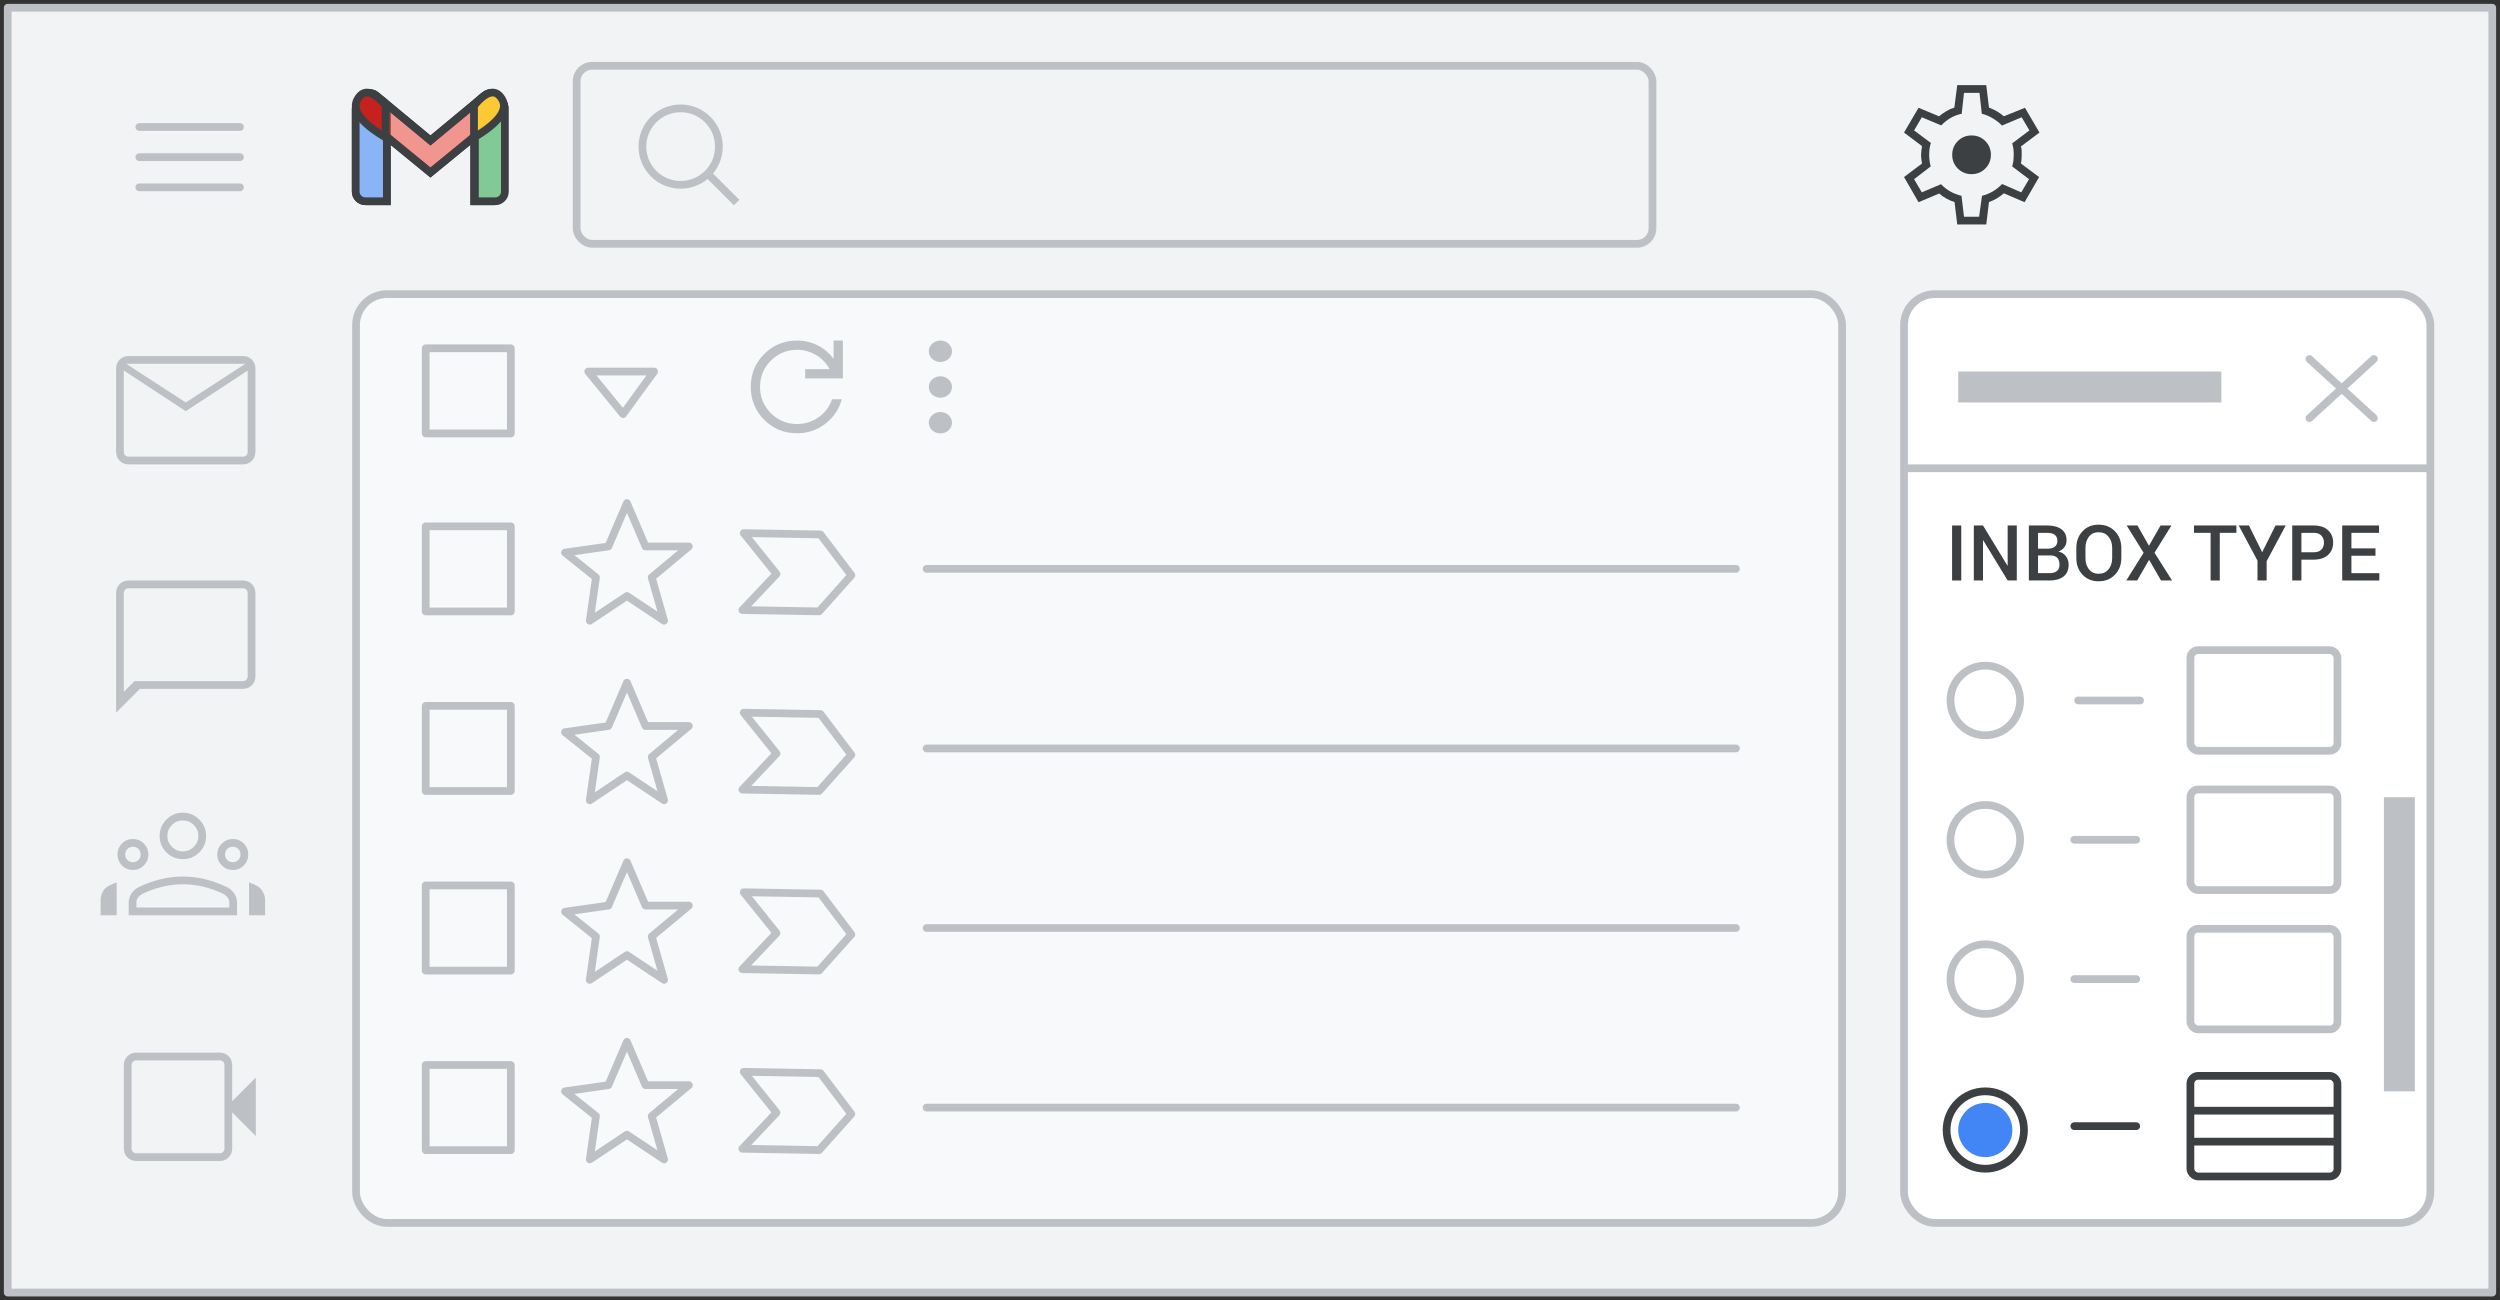 <?xml version="1.0" encoding="UTF-8"?>
<svg width="323px" height="168px" viewBox="0 0 323 168" version="1.1" xmlns="http://www.w3.org/2000/svg" xmlns:xlink="http://www.w3.org/1999/xlink">
    <rect x="0" y="0" width="323" height="168" fill="#333333" stroke="none"/>
    <title>gmail-settings-multiple-inboxes</title>
    <g id="gmail-settings-multiple-inboxes" stroke="none" stroke-width="1" fill="none" fill-rule="evenodd">
        <g id="Gmail/settings-sidebar" transform="translate(1, 1)">
            <g id="Frames/desktop-light" fill="#F1F3F4" stroke="#BDC1C6" stroke-linejoin="round">
                <rect id="border-copy" x="0" y="0" width="321" height="166"></rect>
            </g>
            <g id="videocam_BASELINE_P900_24dp-(3)" transform="translate(15, 135)" fill="#BDC1C6" fill-rule="nonzero">
                <path d="M1.625,14 C1.158,14 0.771,13.846 0.463,13.537 C0.154,13.229 4.4408921e-16,12.842 4.4408921e-16,12.375 L4.4408921e-16,1.625 C4.4408921e-16,1.158 0.154,0.771 0.463,0.463 C0.771,0.154 1.158,0 1.625,0 L12.4,0 C12.85,0 13.229,0.154 13.537,0.463 C13.846,0.771 14,1.158 14,1.625 L14,6.275 L17.05,3.225 L17.05,10.775 L14,7.725 L14,12.375 C14,12.842 13.846,13.229 13.537,13.537 C13.229,13.846 12.85,14 12.4,14 L1.625,14 Z M1.625,13 L12.4,13 C12.567,13 12.708,12.942 12.825,12.825 C12.942,12.708 13,12.558 13,12.375 L13,1.625 C13,1.442 12.942,1.292 12.825,1.175 C12.708,1.058 12.567,1 12.4,1 L1.625,1 C1.442,1 1.292,1.058 1.175,1.175 C1.058,1.292 1,1.442 1,1.625 L1,12.375 C1,12.558 1.058,12.708 1.175,12.825 C1.292,12.942 1.442,13 1.625,13 Z M1,13 C1,13 1,12.942 1,12.825 C1,12.708 1,12.558 1,12.375 L1,1.625 C1,1.442 1,1.292 1,1.175 C1,1.058 1,1 1,1 C1,1 1,1.058 1,1.175 C1,1.292 1,1.442 1,1.625 L1,12.375 C1,12.558 1,12.708 1,12.825 C1,12.942 1,13 1,13 Z" id="Shape"></path>
            </g>
            <g id="gmail_groups_BASELINE_P900_24dp" transform="translate(12, 104)" fill="#BDC1C6" fill-rule="nonzero">
                <path d="M10.625,6 C9.792,6 9.083,5.708 8.5,5.125 C7.917,4.542 7.625,3.833 7.625,3 C7.625,2.183 7.917,1.479 8.5,0.887 C9.083,0.296 9.792,0 10.625,0 C11.458,0 12.167,0.296 12.75,0.887 C13.333,1.479 13.625,2.183 13.625,3 C13.625,3.833 13.333,4.542 12.75,5.125 C12.167,5.708 11.458,6 10.625,6 Z M3.625,13.25 L3.625,11.6 C3.625,11.183 3.746,10.796 3.987,10.438 C4.229,10.079 4.55,9.8 4.95,9.6 C5.9,9.15 6.846,8.812 7.787,8.588 C8.729,8.363 9.675,8.25 10.625,8.25 C11.575,8.25 12.521,8.363 13.463,8.588 C14.404,8.812 15.35,9.15 16.3,9.6 C16.7,9.8 17.021,10.079 17.262,10.438 C17.504,10.796 17.625,11.183 17.625,11.6 L17.625,13.25 L3.625,13.25 Z M10.625,5 C11.175,5 11.646,4.804 12.037,4.412 C12.429,4.021 12.625,3.55 12.625,3 C12.625,2.45 12.429,1.979 12.037,1.587 C11.646,1.196 11.175,1 10.625,1 C10.075,1 9.604,1.196 9.213,1.587 C8.821,1.979 8.625,2.45 8.625,3 C8.625,3.55 8.821,4.021 9.213,4.412 C9.604,4.804 10.075,5 10.625,5 Z M4.625,12.25 L16.625,12.25 L16.625,11.6 C16.625,11.367 16.554,11.154 16.413,10.963 C16.271,10.771 16.075,10.608 15.825,10.475 C14.992,10.075 14.142,9.771 13.275,9.562 C12.408,9.354 11.525,9.25 10.625,9.25 C9.725,9.25 8.842,9.354 7.975,9.562 C7.108,9.771 6.258,10.075 5.425,10.475 C5.175,10.608 4.979,10.771 4.838,10.963 C4.696,11.154 4.625,11.367 4.625,11.6 L4.625,12.25 Z M0,13.25 L2.075,13.25 L2.075,9 C1.892,9.067 1.725,9.133 1.575,9.2 C1.425,9.267 1.267,9.342 1.1,9.425 C0.75,9.592 0.479,9.846 0.287,10.188 C0.096,10.529 0,10.9 0,11.3 L0,13.25 Z M19.175,13.25 L21.25,13.25 L21.25,11.3 C21.25,10.9 21.15,10.529 20.95,10.188 C20.75,9.846 20.483,9.592 20.15,9.425 C19.983,9.342 19.821,9.267 19.663,9.2 C19.504,9.133 19.342,9.067 19.175,9 L19.175,13.25 Z M4.175,6.4 C4.458,6.4 4.696,6.304 4.888,6.112 C5.079,5.921 5.175,5.683 5.175,5.4 C5.175,5.117 5.079,4.879 4.888,4.688 C4.696,4.496 4.458,4.4 4.175,4.4 C3.892,4.4 3.654,4.496 3.462,4.688 C3.271,4.879 3.175,5.117 3.175,5.4 C3.175,5.683 3.271,5.921 3.462,6.112 C3.654,6.304 3.892,6.4 4.175,6.4 Z M4.175,7.4 C3.608,7.4 3.133,7.204 2.75,6.812 C2.367,6.421 2.175,5.95 2.175,5.4 C2.175,4.85 2.367,4.379 2.75,3.987 C3.133,3.596 3.608,3.4 4.175,3.4 C4.725,3.4 5.196,3.596 5.588,3.987 C5.979,4.379 6.175,4.85 6.175,5.4 C6.175,5.95 5.979,6.421 5.588,6.812 C5.196,7.204 4.725,7.4 4.175,7.4 Z M17.075,6.4 C17.358,6.4 17.596,6.304 17.788,6.112 C17.979,5.921 18.075,5.683 18.075,5.4 C18.075,5.117 17.979,4.879 17.788,4.688 C17.596,4.496 17.358,4.4 17.075,4.4 C16.792,4.4 16.554,4.496 16.363,4.688 C16.171,4.879 16.075,5.117 16.075,5.4 C16.075,5.683 16.171,5.921 16.363,6.112 C16.554,6.304 16.792,6.4 17.075,6.4 Z M17.075,7.4 C16.525,7.4 16.054,7.204 15.662,6.812 C15.271,6.421 15.075,5.95 15.075,5.4 C15.075,4.85 15.271,4.379 15.662,3.987 C16.054,3.596 16.525,3.4 17.075,3.4 C17.642,3.4 18.117,3.596 18.5,3.987 C18.883,4.379 19.075,4.85 19.075,5.4 C19.075,5.95 18.883,6.421 18.5,6.812 C18.117,7.204 17.642,7.4 17.075,7.4 Z" id="Shape"></path>
            </g>
            <g id="mail_BASELINE_P900_24dp-(2)" transform="translate(14, 45)" fill="#BDC1C6" fill-rule="nonzero">
                <path d="M1.625,14 C1.158,14 0.771,13.846 0.463,13.537 C0.154,13.229 0,12.842 0,12.375 L0,1.625 C0,1.158 0.154,0.771 0.463,0.463 C0.771,0.154 1.158,0 1.625,0 L16.375,0 C16.842,0 17.229,0.154 17.538,0.463 C17.846,0.771 18,1.158 18,1.625 L18,12.375 C18,12.842 17.846,13.229 17.538,13.537 C17.229,13.846 16.842,14 16.375,14 L1.625,14 Z M9,7.125 L1,1.875 L1,12.375 C1,12.558 1.058,12.708 1.175,12.825 C1.292,12.942 1.442,13 1.625,13 L16.375,13 C16.558,13 16.708,12.942 16.825,12.825 C16.942,12.708 17,12.558 17,12.375 L17,1.875 L9,7.125 Z M9,6 L16.7,1 L1.3,1 L9,6 Z M1,1.875 L1,1 L1,1.875 L1,12.375 C1,12.558 1.058,12.708 1.175,12.825 C1.292,12.942 1.442,13 1.625,13 L1,13 C1,13 1,12.942 1,12.825 C1,12.708 1,12.558 1,12.375 L1,1.875 Z" id="Shape"></path>
            </g>
            <g id="chat_bubble_BASELINE_P900_24dp" transform="translate(14, 74)" fill="#BDC1C6" fill-rule="nonzero">
                <path d="M0,17.075 L0,1.625 C0,1.158 0.154,0.771 0.463,0.463 C0.771,0.154 1.158,0 1.625,0 L16.375,0 C16.842,0 17.229,0.154 17.538,0.463 C17.846,0.771 18,1.158 18,1.625 L18,12.375 C18,12.842 17.846,13.229 17.538,13.537 C17.229,13.846 16.842,14 16.375,14 L3.075,14 L0,17.075 Z M2.375,13 L16.375,13 C16.558,13 16.708,12.942 16.825,12.825 C16.942,12.708 17,12.558 17,12.375 L17,1.625 C17,1.442 16.942,1.292 16.825,1.175 C16.708,1.058 16.558,1 16.375,1 L1.625,1 C1.442,1 1.292,1.058 1.175,1.175 C1.058,1.292 1,1.442 1,1.625 L1,14.375 L2.375,13 Z M1,13 L1,1.625 C1,1.442 1,1.292 1,1.175 C1,1.058 1,1 1,1 C1,1 1,1.058 1,1.175 C1,1.292 1,1.442 1,1.625 L1,12.375 C1,12.558 1,12.708 1,12.825 C1,12.942 1,13 1,13 Z" id="Shape"></path>
            </g>
            <rect id="Rectangle" stroke="#BDC1C6" fill="#F8F9FA" x="45" y="37" width="192" height="120" rx="4"></rect>
            <rect id="Rectangle" stroke="#BDC1C6" fill="#FFFFFF" x="245" y="37" width="68" height="120" rx="4"></rect>
            <g id="UI/line-dark-grey" transform="translate(118, 72)" stroke="#BDC1C6" stroke-linecap="round" stroke-linejoin="round">
                <line x1="0.716" y1="0.5" x2="105.284" y2="0.5" id="Line-5"></line>
            </g>
            <g id="UI/line-dark-grey" transform="translate(118, 95.2)" stroke="#BDC1C6" stroke-linecap="round" stroke-linejoin="round">
                <line x1="0.716" y1="0.5" x2="105.284" y2="0.5" id="Line-5"></line>
            </g>
            <g id="UI/checkbox-light-grey" transform="translate(54, 67)" stroke="#BDC1C6" stroke-linejoin="round">
                <rect id="Rectangle" x="0" y="0" width="11" height="11"></rect>
            </g>
            <g id="Icons/star" transform="translate(72, 64)" stroke="#BDC1C6" stroke-linecap="round" stroke-linejoin="round">
                <polygon id="Path-4" points="5.6 5.6 8 0 10.4 5.6 16 5.6 11.2 9.6 12.8 15.2 8 12 3.2 15.2 4 9.6 0 6.4"></polygon>
            </g>
            <polygon id="Path" stroke="#BDC1C6" stroke-linejoin="round" transform="translate(102, 72.971) rotate(1) translate(-102, -72.971) " points="95 68 99.329 73.202 95 77.941 104.915 77.941 109 73.202 104.915 68"></polygon>
            <g id="UI/line-dark-grey" transform="translate(118, 118.4)" stroke="#BDC1C6" stroke-linecap="round" stroke-linejoin="round">
                <line x1="0.716" y1="0.5" x2="105.284" y2="0.5" id="Line-5"></line>
            </g>
            <g id="UI/checkbox-light-grey" transform="translate(54, 90.2)" stroke="#BDC1C6" stroke-linejoin="round">
                <rect id="Rectangle" x="0" y="0" width="11" height="11"></rect>
            </g>
            <g id="Icons/star" transform="translate(72, 87.2)" stroke="#BDC1C6" stroke-linecap="round" stroke-linejoin="round">
                <polygon id="Path-4" points="5.6 5.6 8 0 10.4 5.6 16 5.6 11.2 9.6 12.8 15.2 8 12 3.2 15.2 4 9.6 0 6.4"></polygon>
            </g>
            <polygon id="Path" stroke="#BDC1C6" stroke-linejoin="round" transform="translate(102, 96.171) rotate(1) translate(-102, -96.171) " points="95 91.2 99.329 96.402 95 101.141 104.915 101.141 109 96.402 104.915 91.2"></polygon>
            <g id="UI/line-dark-grey" transform="translate(118, 141.6)" stroke="#BDC1C6" stroke-linecap="round" stroke-linejoin="round">
                <line x1="0.716" y1="0.5" x2="105.284" y2="0.5" id="Line-5"></line>
            </g>
            <g id="UI/checkbox-light-grey" transform="translate(54, 113.4)" stroke="#BDC1C6" stroke-linejoin="round">
                <rect id="Rectangle" x="0" y="0" width="11" height="11"></rect>
            </g>
            <g id="Icons/star" transform="translate(72, 110.4)" stroke="#BDC1C6" stroke-linecap="round" stroke-linejoin="round">
                <polygon id="Path-4" points="5.6 5.6 8 0 10.4 5.6 16 5.6 11.2 9.6 12.8 15.2 8 12 3.2 15.2 4 9.6 0 6.4"></polygon>
            </g>
            <polygon id="Path" stroke="#BDC1C6" stroke-linejoin="round" transform="translate(102, 119.371) rotate(1) translate(-102, -119.371) " points="95 114.4 99.329 119.602 95 124.341 104.915 124.341 109 119.602 104.915 114.4"></polygon>
            <g id="UI/checkbox-light-grey" transform="translate(54, 136.6)" stroke="#BDC1C6" stroke-linejoin="round">
                <rect id="Rectangle" x="0" y="0" width="11" height="11"></rect>
            </g>
            <g id="Icons/star" transform="translate(72, 133.6)" stroke="#BDC1C6" stroke-linecap="round" stroke-linejoin="round">
                <polygon id="Path-4" points="5.6 5.6 8 0 10.4 5.6 16 5.6 11.2 9.6 12.8 15.2 8 12 3.2 15.2 4 9.6 0 6.4"></polygon>
            </g>
            <polygon id="Path" stroke="#BDC1C6" stroke-linejoin="round" transform="translate(102, 142.571) rotate(1) translate(-102, -142.571) " points="95 137.6 99.329 142.802 95 147.541 104.915 147.541 109 142.802 104.915 137.6"></polygon>
            <g id="UI/checkbox-light-grey" transform="translate(54, 44)" stroke="#BDC1C6" stroke-linejoin="round">
                <rect id="Rectangle" x="0" y="0" width="11" height="11"></rect>
            </g>
            <g id="Icons/arrow-expand-sm" transform="translate(75, 47)" stroke="#BDC1C6" stroke-linecap="round" stroke-linejoin="round">
                <polygon id="Path-4" points="0 0 8.5 0 4.5 5.5"></polygon>
            </g>
            <g id="Icons/menu-more-light-grey" transform="translate(119, 43)" fill="#BDC1C6">
                <ellipse id="Oval" cx="1.5" cy="1.385" rx="1.5" ry="1.385"></ellipse>
                <ellipse id="Oval" cx="1.5" cy="6" rx="1.5" ry="1.385"></ellipse>
                <ellipse id="Oval" cx="1.5" cy="10.615" rx="1.5" ry="1.385"></ellipse>
            </g>
            <g id="refresh_BASELINE_NV200_24dp" transform="translate(96, 43)" fill="#BDC1C6" fill-rule="nonzero">
                <path d="M5.99,11.98 C4.313,11.98 2.895,11.401 1.737,10.243 C0.579,9.085 0,7.667 0,5.99 C0,4.313 0.579,2.895 1.737,1.737 C2.895,0.579 4.313,0 5.99,0 C6.922,0 7.804,0.206 8.635,0.619 C9.467,1.032 10.156,1.617 10.702,2.376 L10.702,0 L11.9,0 L11.9,4.892 L7.028,4.892 L7.028,3.694 L10.183,3.694 C9.757,2.922 9.171,2.313 8.426,1.867 C7.68,1.421 6.868,1.198 5.99,1.198 C4.659,1.198 3.527,1.664 2.596,2.596 C1.664,3.527 1.198,4.659 1.198,5.99 C1.198,7.321 1.664,8.452 2.596,9.384 C3.527,10.316 4.659,10.782 5.99,10.782 C7.015,10.782 7.94,10.489 8.765,9.903 C9.591,9.318 10.17,8.546 10.502,7.587 L11.76,7.587 C11.401,8.892 10.685,9.95 9.614,10.762 C8.542,11.574 7.334,11.98 5.99,11.98 Z" id="Path"></path>
            </g>
            <g id="Group-6" transform="translate(17, 7)">
                <g id="Group-6" transform="translate(27.957, 3.957)">
                    <g id="Group" fill="#FFFFFF">
                        <path d="M1.244,0.858 L2.779,0.858 C3.466,0.858 4.023,1.415 4.023,2.102 L4.023,14.043 L4.023,14.043 L1.244,14.043 C0.557,14.043 9.99219893e-16,13.486 0,12.799 L0,2.102 C-8.41179808e-17,1.415 0.557,0.858 1.244,0.858 Z" id="Rectangle" stroke="#3C4043"></path>
                        <path d="M16.531,0.858 L17.905,0.858 C18.592,0.858 19.149,1.415 19.149,2.102 L19.149,12.799 C19.149,13.486 18.592,14.043 17.905,14.043 L15.287,14.043 L15.287,14.043 L15.287,2.102 C15.287,1.415 15.844,0.858 16.531,0.858 Z" id="Rectangle" stroke="#3C4043"></path>
                        <path d="M16.71,0.344 C17.249,-0.082 18.031,0.009 18.457,0.548 L18.457,0.548 L18.935,1.152 C19.355,1.684 19.272,2.455 18.747,2.885 L18.747,2.885 L9.655,10.335 L0.563,2.885 C0.038,2.455 -0.046,1.684 0.375,1.152 L0.853,0.548 C1.279,0.009 2.061,-0.082 2.6,0.344 L2.622,0.362 L2.622,0.362 L9.655,6.193 L16.687,0.362 C16.691,0.359 16.695,0.356 16.699,0.353 Z" id="Combined-Shape" stroke="#3C4043" fill-opacity="0.54"></path>
                        <path d="M15.287,5.802 L15.287,1.682 C16.896,-0.24 18.103,-0.515 18.908,0.858 C19.712,2.232 18.505,3.88 15.287,5.802 Z" id="Path-4"></path>
                        <path d="M0,5.802 L0,1.682 C1.609,-0.24 2.816,-0.515 3.621,0.858 C4.425,2.232 3.218,3.88 0,5.802 Z" id="Path-4" transform="translate(1.931, 2.901) scale(-1, 1) translate(-1.931, -2.901) "></path>
                    </g>
                    <g id="Group" stroke="#3C4043">
                        <path d="M1.244,0.858 L2.779,0.858 C3.466,0.858 4.023,1.415 4.023,2.102 L4.023,14.043 L4.023,14.043 L1.244,14.043 C0.557,14.043 -1.37926624e-16,13.486 0,12.799 L0,2.102 C-8.41179808e-17,1.415 0.557,0.858 1.244,0.858 Z" id="Rectangle" fill="#8AB4F8"></path>
                        <path d="M16.646,0.858 L18.03,0.858 C18.717,0.858 19.274,1.415 19.274,2.102 L19.274,12.799 C19.274,13.486 18.717,14.043 18.03,14.043 L15.402,14.043 L15.402,14.043 L15.402,2.102 C15.402,1.415 15.959,0.858 16.646,0.858 Z" id="Rectangle" fill="#81C995"></path>
                        <path d="M16.71,0.344 C17.249,-0.082 18.031,0.009 18.457,0.548 L18.457,0.548 L18.935,1.152 C19.355,1.684 19.272,2.455 18.747,2.885 L18.747,2.885 L9.655,10.335 L0.563,2.885 C0.038,2.455 -0.046,1.684 0.375,1.152 L0.853,0.548 C1.279,0.009 2.061,-0.082 2.6,0.344 C2.607,0.35 2.615,0.356 2.622,0.362 L9.654,6.193 L16.687,0.362 L16.687,0.362 Z" id="Combined-Shape" fill-opacity="0.54" fill="#EA4335"></path>
                        <path d="M15.287,5.802 L15.287,1.682 C16.896,-0.24 18.103,-0.515 18.908,0.858 C19.712,2.232 18.505,3.88 15.287,5.802 Z" id="Path-4" fill="#FCC934"></path>
                        <path d="M0,5.802 L0,1.682 C1.609,-0.24 2.816,-0.515 3.621,0.858 C4.425,2.232 3.218,3.88 0,5.802 Z" id="Path-4" fill="#C5221F" transform="translate(1.931, 2.901) scale(-1, 1) translate(-1.931, -2.901) "></path>
                    </g>
                </g>
                <g id="UI/menu-dark-grey" transform="translate(0, 8)" stroke="#BDC1C6" stroke-linecap="round" stroke-linejoin="round">
                    <line x1="1.40946282e-16" y1="0.406" x2="13" y2="0.406" id="Line"></line>
                    <line x1="1.40946282e-16" y1="4.306" x2="13" y2="4.306" id="Line"></line>
                    <line x1="1.40946282e-16" y1="8.206" x2="13" y2="8.206" id="Line"></line>
                </g>
                <g id="Group-3" transform="translate(228, 3)" fill="#3C4043" fill-rule="nonzero">
                    <g id="settings_BASELINE_P900_24dp-(2)">
                        <path d="M6.875,18 L6.525,15.1 C6.208,15.017 5.862,14.871 5.487,14.662 C5.112,14.454 4.8,14.233 4.55,14 L1.875,15.125 L0,11.875 L2.325,10.125 C2.292,9.958 2.263,9.779 2.237,9.588 C2.212,9.396 2.2,9.208 2.2,9.025 C2.2,8.858 2.212,8.679 2.237,8.488 C2.263,8.296 2.292,8.092 2.325,7.875 L0,6.125 L1.875,2.925 L4.525,4.025 C4.825,3.775 5.146,3.55 5.487,3.35 C5.829,3.15 6.167,3 6.5,2.9 L6.875,0 L10.625,0 L10.975,2.9 C11.358,3.05 11.696,3.208 11.988,3.375 C12.279,3.542 12.583,3.758 12.9,4.025 L15.625,2.925 L17.5,6.125 L15.1,7.925 C15.167,8.125 15.2,8.312 15.2,8.488 C15.2,8.662 15.2,8.833 15.2,9 C15.2,9.15 15.196,9.312 15.188,9.488 C15.179,9.662 15.15,9.875 15.1,10.125 L17.45,11.875 L15.575,15.125 L12.9,13.975 C12.583,14.242 12.271,14.467 11.963,14.65 C11.654,14.833 11.325,14.983 10.975,15.1 L10.625,18 L6.875,18 Z M8.725,11.5 C9.425,11.5 10.017,11.258 10.5,10.775 C10.983,10.292 11.225,9.7 11.225,9 C11.225,8.3 10.983,7.708 10.5,7.225 C10.017,6.742 9.425,6.5 8.725,6.5 C8.025,6.5 7.433,6.742 6.95,7.225 C6.467,7.708 6.225,8.3 6.225,9 C6.225,9.7 6.467,10.292 6.95,10.775 C7.433,11.258 8.025,11.5 8.725,11.5 Z M7.75,17 L9.7,17 L10.075,14.3 C10.575,14.167 11.029,13.983 11.438,13.75 C11.846,13.517 12.258,13.192 12.675,12.775 L15.15,13.85 L16.15,12.15 L13.975,10.5 C14.058,10.217 14.113,9.954 14.137,9.713 C14.162,9.471 14.175,9.233 14.175,9 C14.175,8.75 14.162,8.512 14.137,8.287 C14.113,8.062 14.058,7.808 13.975,7.525 L16.2,5.85 L15.2,4.15 L12.65,5.225 C12.35,4.892 11.954,4.579 11.463,4.287 C10.971,3.996 10.5,3.8 10.05,3.7 L9.75,1 L7.75,1 L7.45,3.7 C6.95,3.8 6.487,3.971 6.062,4.213 C5.638,4.454 5.217,4.783 4.8,5.2 L2.3,4.15 L1.3,5.85 L3.475,7.475 C3.392,7.692 3.333,7.933 3.3,8.2 C3.267,8.467 3.25,8.742 3.25,9.025 C3.25,9.275 3.267,9.525 3.3,9.775 C3.333,10.025 3.383,10.267 3.45,10.5 L1.3,12.15 L2.3,13.85 L4.775,12.8 C5.175,13.2 5.583,13.517 6,13.75 C6.417,13.983 6.892,14.167 7.425,14.3 L7.75,17 Z" id="Shape"></path>
                    </g>
                </g>
                <g id="Group-4" transform="translate(56, 0)" stroke="#BDC1C6">
                    <rect id="Rectangle" x="0.5" y="0.5" width="139" height="23" rx="2"></rect>
                    <g id="Group" transform="translate(9, 6)">
                        <circle id="Oval" cx="4.941" cy="4.941" r="4.941"></circle>
                        <line x1="8.824" y1="8.824" x2="11.818" y2="11.818" id="Line-6" stroke-linecap="square"></line>
                    </g>
                </g>
            </g>
            <g id="Icons/close" transform="translate(297, 45)" stroke="#BDC1C6" stroke-linecap="round">
                <line x1="0.378" y1="0.382" x2="8.703" y2="8.018" id="Line-8"></line>
                <line x1="0.378" y1="0.382" x2="8.703" y2="8.018" id="Line-8" transform="translate(4.541, 4.2) scale(-1, 1) translate(-4.541, -4.2) "></line>
            </g>
            <rect id="Rectangle" fill="#BDC1C6" x="252" y="47" width="34" height="4"></rect>
            <rect id="Rectangle" fill="#BDC1C6" x="307" y="102" width="4" height="38"></rect>
            <circle id="Oval" stroke="#BDC1C6" cx="255.5" cy="89.5" r="4.5"></circle>
            <circle id="Oval" stroke="#BDC1C6" cx="255.5" cy="107.5" r="4.5"></circle>
            <circle id="Oval" stroke="#BDC1C6" cx="255.5" cy="125.5" r="4.5"></circle>
            <g id="INBOX-TYPE" transform="translate(251.21, 66.788)" fill="#3C4043" fill-rule="nonzero">
                <polygon id="Path" points="1.187 7.212 0 7.212 0 0.103 1.187 0.103"></polygon>
                <polygon id="Path" points="8.359 7.212 7.178 7.212 4.023 2.021 3.994 2.031 3.994 7.212 2.808 7.212 2.808 0.103 3.994 0.103 7.148 5.288 7.178 5.278 7.178 0.103 8.359 0.103"></polygon>
                <path d="M9.917,7.212 L9.917,0.103 L12.28,0.103 C13.068,0.103 13.683,0.264 14.126,0.588 C14.569,0.912 14.79,1.396 14.79,2.041 C14.79,2.363 14.697,2.651 14.512,2.905 C14.326,3.159 14.069,3.348 13.74,3.472 C14.163,3.566 14.489,3.77 14.717,4.082 C14.945,4.395 15.059,4.757 15.059,5.171 C15.059,5.838 14.84,6.345 14.404,6.692 C13.968,7.039 13.366,7.212 12.598,7.212 L9.917,7.212 Z M11.104,3.979 L11.104,6.265 L12.598,6.265 C13.008,6.265 13.324,6.171 13.545,5.984 C13.766,5.797 13.877,5.526 13.877,5.171 C13.877,4.793 13.784,4.5 13.599,4.292 C13.413,4.084 13.123,3.979 12.729,3.979 L11.104,3.979 Z M11.104,3.096 L12.412,3.096 C12.78,3.096 13.07,3.009 13.284,2.834 C13.497,2.66 13.604,2.414 13.604,2.095 C13.604,1.743 13.491,1.482 13.267,1.311 C13.042,1.14 12.713,1.055 12.28,1.055 L11.104,1.055 L11.104,3.096 Z" id="Shape"></path>
                <path d="M21.865,4.297 C21.865,5.166 21.593,5.886 21.047,6.458 C20.502,7.029 19.795,7.314 18.926,7.314 C18.073,7.314 17.38,7.029 16.848,6.458 C16.316,5.886 16.05,5.166 16.05,4.297 L16.05,3.018 C16.05,2.152 16.316,1.432 16.848,0.859 C17.38,0.286 18.071,0 18.921,0 C19.79,0 20.498,0.286 21.045,0.859 C21.592,1.432 21.865,2.152 21.865,3.018 L21.865,4.297 Z M20.684,3.008 C20.684,2.415 20.525,1.929 20.208,1.548 C19.89,1.167 19.461,0.977 18.921,0.977 C18.4,0.977 17.988,1.167 17.686,1.548 C17.383,1.929 17.231,2.415 17.231,3.008 L17.231,4.297 C17.231,4.896 17.383,5.387 17.686,5.769 C17.988,6.152 18.402,6.343 18.926,6.343 C19.469,6.343 19.898,6.152 20.212,5.771 C20.527,5.391 20.684,4.899 20.684,4.297 L20.684,3.008 Z" id="Shape"></path>
                <polygon id="Path" points="25.435 2.729 26.934 0.103 28.34 0.103 26.152 3.628 28.423 7.212 26.997 7.212 25.454 4.541 23.911 7.212 22.505 7.212 24.741 3.628 22.554 0.103 23.95 0.103"></polygon>
                <polygon id="Path" points="36.733 1.055 34.585 1.055 34.585 7.212 33.398 7.212 33.398 1.055 31.25 1.055 31.25 0.103 36.733 0.103"></polygon>
                <polygon id="Path" points="40.063 3.56 41.782 0.103 43.105 0.103 40.64 4.717 40.64 7.212 39.458 7.212 39.458 4.653 37.031 0.103 38.354 0.103"></polygon>
                <path d="M45.132,4.517 L45.132,7.212 L43.945,7.212 L43.945,0.103 L46.724,0.103 C47.508,0.103 48.123,0.305 48.567,0.71 C49.011,1.116 49.233,1.649 49.233,2.31 C49.233,2.977 49.011,3.512 48.567,3.914 C48.123,4.316 47.508,4.517 46.724,4.517 L45.132,4.517 Z M45.132,3.564 L46.724,3.564 C47.163,3.564 47.493,3.447 47.715,3.213 C47.936,2.979 48.047,2.681 48.047,2.319 C48.047,1.958 47.936,1.657 47.715,1.416 C47.493,1.175 47.163,1.055 46.724,1.055 L45.132,1.055 L45.132,3.564 Z" id="Shape"></path>
                <polygon id="Path" points="54.702 4.014 51.592 4.014 51.592 6.265 55.2 6.265 55.2 7.212 50.405 7.212 50.405 0.103 55.166 0.103 55.166 1.055 51.592 1.055 51.592 3.062 54.702 3.062"></polygon>
            </g>
            <line x1="267.5" y1="89.5" x2="275.5" y2="89.5" id="Line-24" stroke="#BDC1C6" stroke-linecap="round"></line>
            <line x1="267" y1="107.5" x2="275" y2="107.5" id="Line-24" stroke="#BDC1C6" stroke-linecap="round"></line>
            <line x1="267" y1="125.5" x2="275" y2="125.5" id="Line-24" stroke="#BDC1C6" stroke-linecap="round"></line>
            <line x1="267" y1="144.5" x2="275" y2="144.5" id="Line-24" stroke="#3C4043" stroke-linecap="round"></line>
            <rect id="Rectangle" stroke="#BDC1C6" x="282" y="83" width="19" height="13" rx="1"></rect>
            <rect id="Rectangle" stroke="#BDC1C6" x="282" y="101" width="19" height="13" rx="1"></rect>
            <rect id="Rectangle" stroke="#BDC1C6" x="282" y="119" width="19" height="13" rx="1"></rect>
            <rect id="Rectangle" stroke="#3C4043" x="282" y="138" width="19" height="13" rx="1"></rect>
            <line x1="282.5" y1="142.5" x2="300.5" y2="142.5" id="Line-25" stroke="#3C4043" stroke-linecap="square"></line>
            <line x1="282.5" y1="146.5" x2="300.5" y2="146.5" id="Line-25" stroke="#3C4043" stroke-linecap="square"></line>
        </g>
        <g id="UI/radio-button-blue" transform="translate(251.5, 141)">
            <circle id="Oval" stroke="#3C4043" cx="5" cy="5" r="5"></circle>
            <circle id="Oval" fill="#4285F4" cx="5" cy="5" r="3.5"></circle>
        </g>
        <g id="UI/line-dark-grey" transform="translate(246, 60)" stroke="#BDC1C6" stroke-linecap="round" stroke-linejoin="round">
            <line x1="0.459" y1="0.5" x2="67.541" y2="0.5" id="Line-5"></line>
        </g>
    </g>
</svg>
